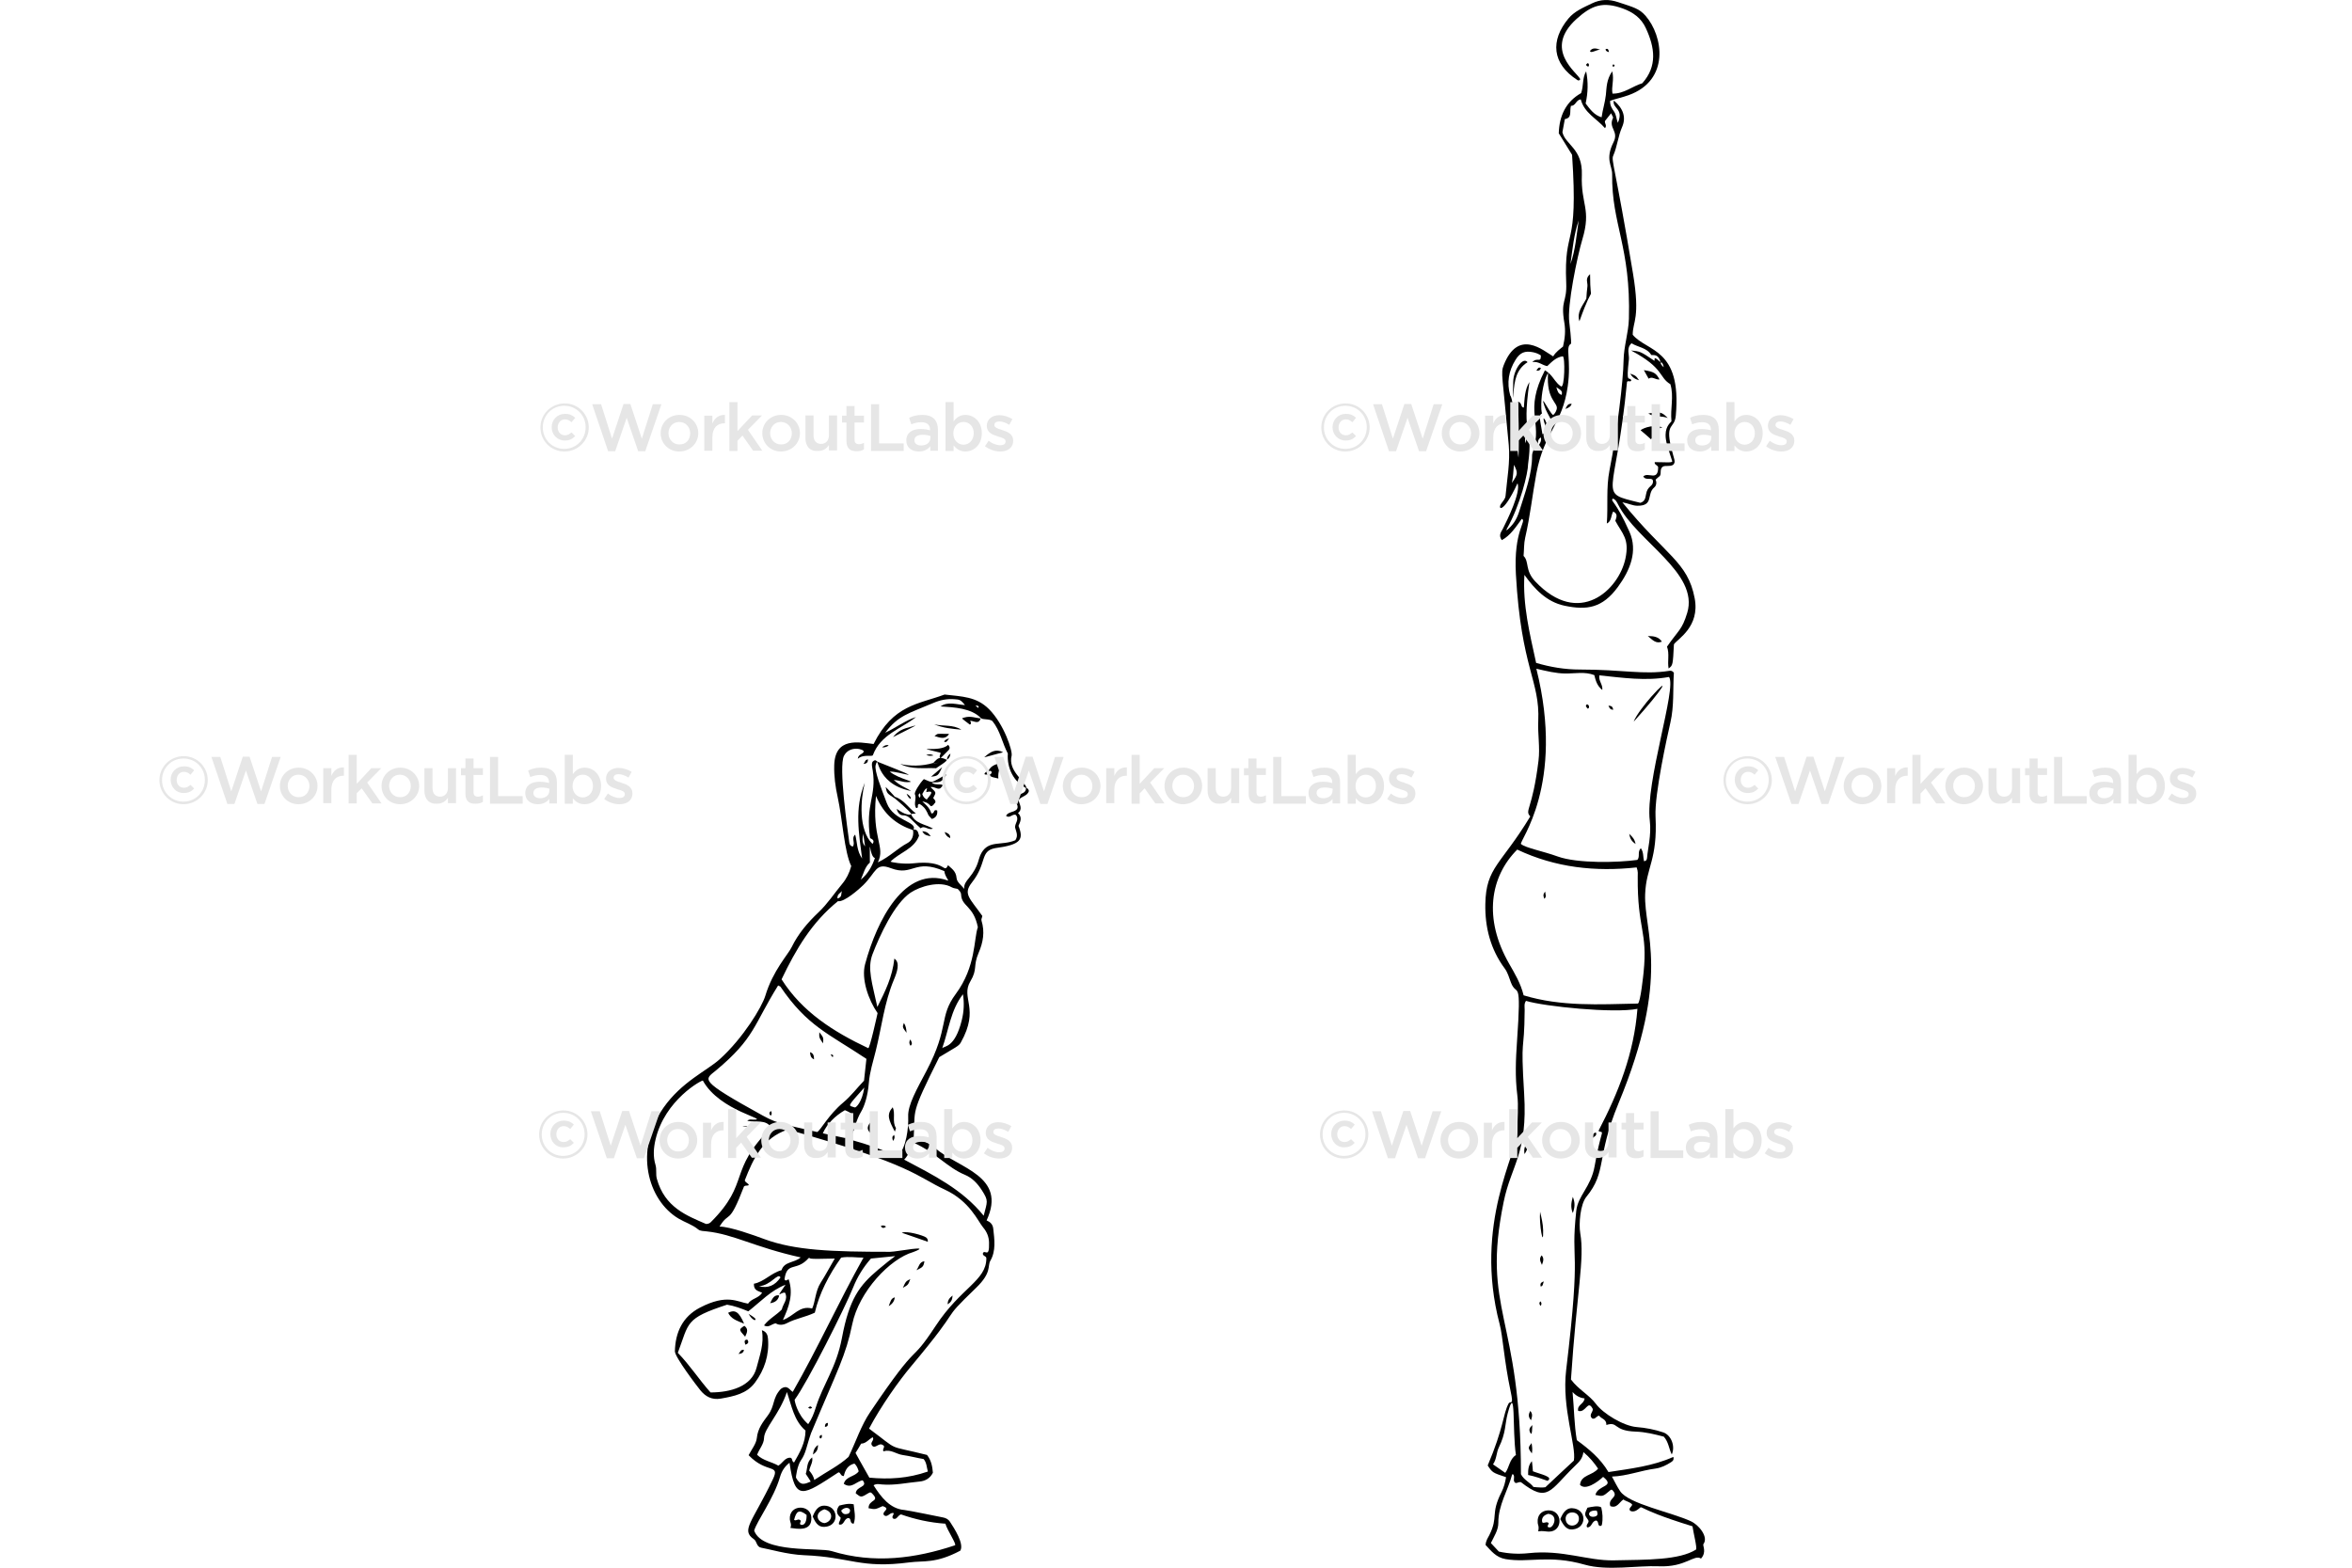 <?xml version="1.0" encoding="utf-8"?>
<!-- Generator: Adobe Illustrator 23.0.1, SVG Export Plug-In . SVG Version: 6.00 Build 0)  -->
<svg version="1.2" baseProfile="tiny" id="Layer_1" xmlns="http://www.w3.org/2000/svg" xmlns:xlink="http://www.w3.org/1999/xlink"
	 x="0px" y="0px" viewBox="0 0 900 600" xml:space="preserve">
<g>
	<path d="M651.81,590.98c2.06-2.72-1.72-7.33-4.78-8.75c-7.56-3.5-23.78-6.61-27.07-11.5c-1.15-1.71-2.04-3.56-3.15-5.6
		c5.8-0.2,10.99-2.32,16.59-3.05c2.24-0.3,4.2-1.29,6-2.44c0.62-0.39,1.22-0.81,0.92-2.04c-7.94,3.56-16.39,4.48-24.83,5.8
		c-3.15-5.29-7.53-8.85-12.11-12.21c-1.02-5.9-1.02-11.91-1.63-18.42c1.42,1.53,2.85,2.24,4.58,2.44c-0.1,2.14-2.95,2.44-2.44,4.78
		c3.04,0.91,3.65-4.6,5.6-0.71c0.1,1.22-1.63,2.24-0.31,3.56c1.22,0.61,1.63-0.92,2.75-1.02c0.71,1.22,2.85,1.22,2.75,3.56
		c4.69-1.47,2.45,2.25,11.19,2.54c3.76,0.13,7.33,1.02,10.79,1.93c1.83,2.04,1.93,4.58,3.05,6.82c1.42-3.15-0.21-7.42-3.26-8.45
		c-3.26-1.1-6.71-1.76-10.18-2.04c-5.03-0.4-12.85-5.17-15.57-8.85c-2.55-3.45-6.72-5.5-9.57-9.36c2.27-34.06,5.28-45.96,3.56-55.97
		c-0.62-3.62,0.01-11.09,2.34-13.94c8.01-9.81,3.56-14.68,12.31-35.82c20.22-48.81,9.66-65.49,10.18-79.99
		c0.38-10.47,4.81-12.99,3.97-29.82c-0.42-8.51,4.55-30.93,5.7-35.93c1.45-6.3,0.92-12.82,1.32-19.03
		c-0.61-0.81-1.22-0.81-1.83-0.71c-9.93,1.56-17.53-0.51-34.19-0.51c-5.7,0-11.19-0.92-16.69-2.54
		c-2.44-11.19-5.19-22.29-4.48-33.69c3.87,5.39,8.45,10.35,15.37,11.81c8.56,1.8,14.45,0.89,20.35-7.12
		c4.78-6.48,7.73-13.84,4.48-21.17c-5.46-12.3-7.3-11.48-6.41-12.72c1.12,0.31,1.63,1.43,2.04,2.24
		c7.16,14.2,31.13,26.17,26.46,41.52c-2,6.56-3.31,6.53-7.73,12.92c1.02,2.75,0.1,5.5,0.61,8.35c1.63-1.22,1.63-1.22,2.04-9.26
		c1.37-2.05,10.01-6.65,7.94-17.61c-2.66-14.07-11.08-16.27-27.68-36.74c2.34,0.41,3.87,1.29,5.7,1.32c6.47,0.1,3.46-4.44,6.51-7.02
		c0.83-0.7,1.02-1.83,0.51-2.95c0.51-0.51,1.12-1.02,1.63-1.42c0.71-1.02-0.2-2.54,1.12-3.56c1.12-0.61,2.65,0.1,3.97-0.71
		c1.2-1.2,0.3-2.07-0.81-6.82c-2.21-9.43,1.37-6.86,1.83-12.01c2.33-25.92-11.01-24.36-16.49-30.94c0-5.21,2.97-6.19,0.1-23.51
		c-6.8-41.01-8.44-43.26-7.53-45.08c1.53-3.56,1.83-7.43,3.36-10.89c1.62-3.67,0.51-7.12-3.15-10.18c-0.74,3.1,3.96,2.98,1.53,8.55
		c-0.61-1.63-0.59-3.07-1.42-4.27c-0.79-1.14-1.63-2.34-1.53-4.17c2.24-0.81,4.69-1.3,7.02-2.14c16.01-5.72,13.27-22.72,6.51-30.43
		c-2.42-2.76-4.61-3.24-10.48-5.19c-3.48-1.16-6.63-1.16-10.08,0.51c-3.28,1.59-6.61,2.96-8.96,5.8c-6.9,8.36-6.33,17.17,3.46,23.51
		c0.31,0.2,0.71,0.31,1.12-0.31c-1.1-2.56-14.39-11.36-1.42-23.1c5.85-5.29,10.1-6.72,17.71-3.97c3.97,1.44,7,3.67,8.75,7.43
		c3.52,7.55,4.48,14.66-1.32,21.17c-3.77,1.12-7.02,4.07-11.4,3.97c-0.51-2.65,0.71-5.19-0.1-8.55c-2.24,3.26-2.14,6.21-2.44,9.06
		c-0.31,2.85-1.22,5.6-1.63,8.55c-2.85-0.81-4.48-3.15-6.11-5.29c0.92-4.17,1.02-8.24,0.2-12.31c-1.53,2.54-0.92,5.5-1.93,8.35
		c-5.8,3.26-8.35,8.65-8.55,15.37c1.63,2.65,3.36,5.39,5.09,8.24c2.52,37.32-3.18,26.86-2.24,49.05c0.32,7.59-2.23,6.31-0.71,15.27
		c0.52,3.05,0.2,6-0.51,9.06c-1.22,1.02-2.75,2.04-3.77,3.77c-3.75-2.2-13.36-10.81-18.93,3.36c-1.21,3.07-0.48,3.71,1.93,30.53
		c0.59,6.52-0.65,13.02-1.22,19.44c-0.11,1.22-0.92,1.93-1.53,2.85c-1.75,2.19,0.37,4.84,6.11-7.63c1.37,3.41-3.94,14.09-5.6,17.4
		c-0.61,1.22-1.83,2.44-0.41,4.38c3.36-1.83,5.39-5.09,7.63-8.14c2.11,0.79-3.2,4.24-2.24,21.27c2.03,36.1,9.26,40.56,8.55,56.08
		c-0.23,5.09,0.72,10.08,0.1,15.16c-2.31,19-5.44,18.91-3.15,21.37c-11.21,18.57-16.93,19.4-17.2,33.48
		c-0.17,8.96,1.97,17.37,7.43,24.73c1.13,1.52,1.65,3.45,2.34,5.29c2.28,6.1,4.13-2.95,2.34,22.8c-0.47,6.72-0.75,13.44,0.1,20.15
		c0.58,4.58,0,9.16,0.1,13.74c0.18,8.2-17,35.62-6.82,74.19c1.22,4.61,1.7,13.97,4.17,25.54c1.31,6.13-0.02,3.36-0.81,4.88
		c-2.1,4.02-1.78,9.1-7.94,23.61c1.83,2.75,1.83,2.75,7.02,4.48c-0.31,1.93-0.8,3.87-1.73,5.7c-4.36,8.58-1.08,9.29-4.68,16.49
		c-0.51,1.02-1.32,2.04-1.42,3.77c2.04,2.14,3.97,4.77,7.63,5.39c8.92,1.53,16.55-1.79,30.33,2.14c8.63,2.46,20.21,0.25,28.29,0.61
		c10.37,0.46,13.53-4.72,16.18-2.95C653.18,594,651.43,591.48,651.81,590.98z M636.64,140.54c-0.17-0.14-0.33-0.28-0.47-0.42
		C634.61,138.61,636.08,137.66,636.64,140.54z M631.87,135.87c1.54,0,2.68,0.01,3.46,2.44c0.31,0.95-1.17-1.23-2.15-1.23
		c0,0.31-0.1,0.61-0.1,1.02c-5.42-3.65-5.38-3.57-8.96-3.97c12.81,6.83,10.51,10.19,15.06,12.92c1.42,4.73-0.09,9.31,0.41,14.16
		c0,0.34-2.23,1.57-2.25,5.22c-0.02,2.47,0.81,4.73,2.53,10.04c0.25,0.77-2.59,0.4-6.69,0.4c-0.2,1.02,1.12,1.12,1.32,1.93
		c0,5.64-3.82,1.68-5.7,3.56c1.12,1.91,3.83-0.16,3.72,2.06c-0.09,1.86-2.14,1.5-2.67,4.83c-0.25,1.59-0.56,2.7-2.17,3.19
		c-17-4.25-9.45-0.77-5.09-46.32c0.51-0.61,1.42,0.31,1.63-0.61c-0.81-1.61-2.04,1.91-0.92-7.93c0.21-1.86-1.06-4.34,1.01-6.2
		C626.78,132.92,630.14,133.02,631.87,135.87z M604.08,84.37c-0.81,5.55-1.22,11.32-3.15,16.69
		C601.74,95.36,602.25,89.76,604.08,84.37z M578.53,184.82c0.51-2.24,0.51-4.48,0.81-6.92
		C580.87,181.05,580.87,181.46,578.53,184.82z M581.48,195.29c-1.18,3.89-2.65,5.71-4.99,7.74c0-0.54,0.1-0.56,0.1-0.62
		c5.17-9.14,8.14-21.45,8.14-24.83c2.11-15.19-2.64-9.3,0.51-31.36c-1.83,2.95-1.83,6.41-2.14,9.77c-1.28,0-0.61-1.95-2.24-2.24
		c0.1,0,0.52,15.57,0.2,21.37c-0.5-1.72-1.64-22.2-3.15-23.71c-1.42-4.89-0.63-9.47,2.04-13.74c1.72-2.75,3.55-3.5,6.72-2.85
		c1.11,0.23,2.04,0.61,2.95,1.22c0,3.11-1.3,0.47-3.26,2.55c2.34-0.41,3.77,1.22,5.7,1.53c1.81-1.71,3.43-3.41,5.92-3.75
		c0.98,0,0.77,12.44-0.66,11.51c-1.9-1.23-2.64-3.07-4.28-4.72c-0.77-0.77-1.89-1.51-1.89-1.4c-8.15,15.82-0.84,19.52-4.48,30.83
		c-0.2,0.51-0.41,1.12-0.41,1.73C586.27,181.65,583.59,188.39,581.48,195.29z M583.72,166.6c0.51,1.12,0.2,2.04,0.1,3.05
		C583.42,168.63,583.62,167.72,583.72,166.6z M590.96,155.35c1.3,4.05,4.17,6.11,1.72,7.68c-1.22-0.71-1.02-2.34-2.04-2.95
		c0,2.7,2.72,4.69-0.41,6.11c-1.08-6.49-1.45-7.2-0.21-7.94c0.12,0-0.3-0.37-0.25-3.47c0.06-4.11,1.07-9.58,2.61-12.1
		c-0.82,10.65,4.06,11.34,3.28,14.02c-0.29,1-0.82,1.72-1.35,2.16C592.78,157.85,589.22,149.93,590.96,155.35z M588.41,170.97
		c0.31-1.53-0.31-2.65,1.22-3.56C589.93,168.85,589.29,169.7,588.41,170.97z M595.53,148.18c1.42,1.02,2.54,1.32,2.04,2.95
		C596.24,150.72,596.04,149.81,595.53,148.18z M583.62,205.77c1.89-8.15,2.75-16.38,4.27-24.53c3.01-16.1,9.91-18.53,12.01-33.38
		c1.44-10.21-1.05-15.03,1.2-16.26c0.38-0.21-0.58-8.05-0.59-8.15c-0.94-6.29,3.07-25.46,4.99-31.85c3.5-11.69-0.62-13.25-0.2-24.63
		c0.37-10.14-6.42-11.61-7.43-16.39c0.37-1.86,0.65-3.4,0.92-4.99c2.92-0.49,1.7-2.85,2.34-5.09c1.83,0.1,1.93-2.34,3.77-2.44
		c1.32,5.19,6.11,7.33,9.26,10.99c0.89-1.11-0.25-1.76,0-2.75c0.61-0.81,1.42-1.83,2.34-2.95c0.31,0.81,0.92,1.53,0.71,1.83
		c-1.87,3.95,2.39,4.91,0.19,9.29c-3.29,6.56-0.45,8.93-0.5,12.28c-0.25,19.12,7.17,27.62,6.41,55.26
		c-0.15,5.39-1.96,10.48-2.04,15.98c-0.11,7.7-2.46,27.25-5.39,42.03c-1.33,6.71-0.51,13.54-1.02,20.35
		c1.87-0.89,1.52-2.98,2.44-4.59c1.93,0.92,1.22,2.24,0.81,3.56c2.73,5.07,5.47,6.87,3.87,14.45c-2.54,11.99-17.76,26.46-34.5,8.75
		c-4.05-4.29-2.23-7.52-4.48-9.77C583.22,210.35,583.1,208.01,583.62,205.77z M587.89,255.94c3.97,0.92,7.43,1.78,10.99,1.83
		c3.77,0.05,7.53-0.81,11.19,0.61c0.51,2.04,1.02,4.07,3.05,5.7c0.28-2.12-1.51-3.46-1.12-5.6c8.96,0.92,17.81,2.24,26.66,0.61
		c3.08,4.11-9.17,40.48-7.36,55.03c0.67,5.43-0.83,11-1.02,13.96c-0.06,0.9-0.24,1.4-1.19,1.54c-0.41-1.63-0.1-3.46-1.22-4.99
		c-1.42,1.42-0.2,3.15-1.32,4.48c-7.31,1.03-22.9,1.44-30.53-1.32c-5.59-2.03-12.17-3.23-14-4.75
		C581.09,322.1,599.04,300.49,587.89,255.94z M577.52,368.92c-10.02-17.43-7.27-33.43,3.05-43.76c14.65,6.92,29.92,8.55,45.7,6.82
		c0.61,1.63,0.41,2.65,0.41,3.56c-0.17,20.23,3.88,20.69,2.24,36.64c-0.01,0.1-1.2,11.89-2.21,11.91
		c-14.75,0.31-29.36,1.21-43.69-3.15C581.89,376.35,579.67,372.67,577.52,368.92z M575.38,460c2.89-14.12,9.24-18.42,7.84-41.42
		c-1.43-23.48,0.05-14.01,0.2-32.06c0.01-1.12-0.31-2.34,0.51-3.46c6.94,2.14,33.63,4.86,42.64,3.05
		c-1.32,17-7.23,31.96-14.86,46.61c0,0.36,0.41,0.33,0.79,0.44c1.25,0.35,0.02-0.08-2.32,13.2c-1.39,7.9-6.41,11.25-7.02,17.1
		c-2.29,21.72,2.13,10.92-3.87,60.96c-1.74,14.52,3.98,28.97,2.95,34.6c-3.36,3.15-6.92,6.41-10.89,10.18
		c-1.02,0.2-2.75,0.1-4.58-0.1c-1.26-1.76-3.56-2.54-4.78-4.88C581.99,503.13,566.78,502.01,575.38,460z M575.99,563.71
		c-1.63-1.12-3.05-2.14-4.68-3.26c1.42-2.04,1.24-4.47,2.24-6.51c2.73-5.55,2.29-8.85,3.34-12.84c3.27-12.42,1.72,6.11,3.18,15.77
		c0,0.01,0,0.01,0,0.02C577.56,558.5,577.56,561.62,575.99,563.71z M648.96,593.08c-6.42,4.04-18.66,3.86-31.45,4.11
		c-10.06,0.2-19.57-4.16-32.57-2.75c-3.87,0.42-7.73,0.2-11.4-0.61c-1.02-1.12-2.04-2.14-3.05-3.26c1.22-2.54,2.87-4.99,2.85-7.73
		c-0.05-6.81,3.65-12.3,5.28-18.5c0-0.04,0.27-0.12,0.32-0.12c0.92,0.92-0.09,2.13,0.61,3.05c0.62,0.81,1.32-0.2,2.44,0
		c10.44,8.12,11,3.11,20.68-6.23c1.85-1.78,2.82-2.79,3.24-5.27c2.44,2.04,4.07,4.07,5.6,6.31c-2.1,2.69-6.53,2.3-6.92,6.21
		c2.04,2.27,6.62-0.95,8.85-3.05c4.92,3.93-2.08,3-2.95,6.92c2.85,0.61,2.85,0.61,5.5-1.63c0.2-0.2,0.41-0.51,0.92-0.31
		c2.94,2.94-1.84,3.02-0.71,6.21c2.53,1.01,3.46-1.54,4.99-2.54c1.12,0.81,2.54,0.92,3.36,1.93c-0.07,0.66-0.8,1.02-0.97,1.61
		c-0.3,1.1,1.46,1.33,2.56,0.67c4.05-2.4-3.52-1.64,21.5,6.06C647.93,586.42,649.55,592.7,648.96,593.08z"/>
	<path d="M392.86,301.63c-1.05-3.14-7.16-6.64-5.76-12.4c0.44-1.82-2.92-12.08-8.65-17.81c-4.87-4.87-10.38-4.82-17-5.6
		c-10.06,3.74-19.65,3.89-27.17,18.93c-5.75-0.68-14.75-2.7-15.06,8.14c-0.12,4.17,0.45,8.23,1.32,12.21
		c1.85,8.45,2.54,21.06,5.19,26.36c-0.71,2.65-1.84,4.88-3.46,6.82c-2.97,3.55-5.6,7.62-9.06,10.89c-4.08,3.86-7.8,8.21-10.28,13.33
		c-1.38,2.85-7.16,8.92-10.08,18.62c-1.27,4.24-8.48,16.2-17.5,24.32c-4.79,4.31-14.54,8.6-21.47,18.52
		c-11.35,16.24-6.05,35.43,5.8,42.44c2.43,1.44,5.31,2.32,7.53,4.17c0.72,0.6,2.04,0.59,3.15,0.71c10.54,1.12,18.14,6,36.03,9.97
		c-2.44,2.14-6.31,1.53-7.33,4.88c-4.07,1.12-6.72,4.48-10.58,5.19c-0.1,2.75,1.83,2.75,3.15,3.46c-1.32,2.14-4.07,2.14-5.39,4.17
		c-4.09-0.68-8.07-3.87-18.42,1.53c-6.62,3.45-9.41,9.46-9.57,16.69c-0.05,2.19,8.55,13.48,9.77,14.96
		c1.83,2.24,4.28,3.79,7.84,3.15c4.99-0.89,9.86-1.84,13.03-6.11c3.65-4.9,5.5-10.58,4.99-16.79c-0.1-1.22-0.41-2.65-2.34-3.26
		c0.92,5.19-0.84,9.66-2.04,14.35c-1.85,7.24-10.07,9.46-17.61,9.46c-4.38-4.89-7.94-10.48-12.52-15.16
		c4.38-11.6,2.65-13.13,18.83-18.42c2.75,0.41,5.39,1.42,8.14,2.54c4.68-3.66,8.65-8.04,14.25-10.18c-4.21,6.09-1.83,2.69-0.2,3.05
		c1.32,2.54-0.81,4.27-1.22,6.41c-2.04,2.14-4.89,3.56-6.82,6.11c1.83,1.02,2.75-0.51,4.48-0.81c1.22,0.81,2.85,0.71,4.38-0.1
		c3.26-1.73,6.92-2.24,10.58-3.97c1.73-7.43,5.39-14.45,10.08-21.07c2.85-0.51,5.8,0,8.55,0c-9.46,16.89-17.4,34.5-27.07,51.39
		c-1.22-0.71-2.04-2.95-4.58-1.12c-3.36,3.66-2.07,6.25-4.99,10.18c-1.87,2.51-3.81,4.98-4.17,8.55c-0.23,2.24-1.93,4.27-3.15,6.62
		c7,7.26,12.19,3.12,9.26,9.26c-7.92,16.6-12.33,19.39-7.23,22.9c1.21,0.83,0.92,2.93,2.85,3.26c2.85,0.48,9.99,2.6,16.28,2.85
		c18.07,0.73,21.47,5.24,40.4,2.75c5.44-0.72,9.95,0.55,19.44-4.48c1.56-2.6-2.32-8.57-3.97-11.09c-0.6-0.92-1.53-1.42-2.65-1.63
		c-0.09-0.01-13.46-2.75-14.76-2.85c-5.45-0.41-8.96-4.91-11.81-9.46c1.12-0.71,2.24-0.39,3.26-0.31c4.88,0.4,9.57-0.68,14.35-1.12
		c2.04-0.19,3.97-1.12,5.09-3.36c-0.2-2.24-0.51-4.58-2.24-6.82c-16.23-4.06-9.93-1-22.19-10.08c4.65-8.78,11.49-18.36,15.98-23.71
		c21.54-25.71,9.9-15.6,25.04-30.23c6.03-5.83,4.23-8.27,5.39-10.28c2.21-3.83,1.58-8.15,1.12-12.31c-0.18-1.63-1.12-2.54-2.54-3.15
		c7.88-17.07-10.61-19.84-19.54-27.58c-2.35-2.03-5.39-3.05-8.35-4.38c0.73-10.89-1.62-7.76,9.77-30.53
		c6.12-3.74,7.43-4.15,8.24-5.6c7.41-13.16-0.18-16.98,3.66-23.41c2.84-4.74,0.95-5.79,3.15-10.89c1.75-4.06,2.43-8.07,1.12-12.31
		c-0.19-0.61,0.2-1.12,0.31-1.83c-4.88-6.91-7.47-8.38-3.97-12.82c5.86-7.43,2.94-12,8.85-13.13c9.97-1.33,11.01-3.27,8.96-8.55
		c0.61-1.42,1.63-3.15-0.2-4.89c1.93-1.53,0.61-3.26,0.2-4.88c1.02-1.63,3.46-1.53,3.97-3.56
		C393.63,302.24,393.37,301.81,392.86,301.63z M290.42,492.27c4.58-0.25,7.23-5.37,8.24-3.36
		C296.53,492.06,293.78,493.18,290.42,492.27z M374.45,270.64c-0.06,0.48-0.08,0.3-1.19-0.54
		C373.97,270.01,374.53,270.08,374.45,270.64z M322.17,341.03c-0.41,0.89,0.2,2.44-1.73,2.84
		C320.34,342.15,321.56,341.85,322.17,341.03z M320.65,344.9c2.32,0.5,8.13-4.62,9.67-6.14c5.08-5.02,4.64-8.75,10.58-6.48
		c8.52,3.25,8.95-3.85,20.46,1.12c0.17,2.03,1.98,3.83,1.33,3.6c-16.52-5.83-27.12,15.2-31.66,32.02
		c-1.51,5.59,1.22,13.6,4.78,18.73c-0.02,0.1-3.05,13.97-3.61,13.4c-13.31-6.3-25.2-13.83-33.13-26.33
		C304.61,363.23,310.61,353.04,320.65,344.9z M332.86,330.14c0-12.33-0.35-2.3,1.93-1.73c-1.12,3.26-2.75,6.11-5.39,8.24
		C330.42,334.42,330.93,331.77,332.86,330.14z M330.31,319.05c0.2,1.53,0.41,2.95,0.71,4.88
		C329.6,322.21,330.11,320.68,330.31,319.05z M335.2,304.61c2.94,7.09,7.8,10.96,14.17,13.1c0.34,1.95-0.32,4-2.06,4.92
		c-3.86,2.03-6.82,5.28-11.4,7.42C338.94,323.98,333.55,320.92,335.2,304.61z M274.04,409.63c14.81-12.38,14.2-17.17,23.71-32.46
		c0.51,0.3,0.79,0.3,0.92,0.51c10.21,15.02,18.34,17.9,32.87,27.58c-0.31,2.85-0.61,5.6-0.92,8.35c-2.65,2.75-4.99,5.89-7.94,8.35
		c-5.63,4.69-8.57,10.48-9.97,11.3c-11.55-2.77-14.44-2.77-20.86-6.31C266.86,413.16,269.58,413.35,274.04,409.63z M330.72,416.24
		c-0.85,5.76-3.28,7.79-3.63,7.61C324.54,422.97,323.85,423.98,330.72,416.24z M326.24,426.93c-1.12,2.65-1.22,5.7-2.75,8.65
		c-9.62-1.99-8.67-1.82-8.6-1.92c1.54-3.42,4.57-6.54,8.4-8.76C323.39,424.94,326.24,426.01,326.24,426.93z M270.17,468.45
		c-7.41-3.21-15.8-6.35-18.83-17.3c-0.48-1.74,0.01-3.57-0.51-5.29c-0.99-3.27-0.73-6.52,0-9.67c3.54-15.3,17.89-22.97,18.13-22.61
		c6.46,11.79,25.87,14.94,19.35,14.94c-0.84,0-1.57-0.28-2.36,0.45c3.36,0.71,7.02-0.71,9.16,2.54c-16.8,16.8-7.84,20.97-23.1,36.23
		C271.58,468.16,271,468.45,270.17,468.45z M314.03,490.94c-2.05,3.17-2.08,7.52-3.26,9.87c-4.89-1.32-7.12,3.05-11.19,4.38
		c2.34-5.09,4.07-9.87,2.24-15.47c-0.31-0.31-1.12,1.02-1.63-0.1c0.95-7.01,4.55-2.76,9.26-8.14c1.6,0-2.4,0.57,9.97,0.2
		C317.49,484.94,315.91,488.02,314.03,490.94z M304.08,535.7c4.85-6.47,19.39-35.45,22.37-42.93c1.62-4.07,3.87-7.73,6.82-11.09
		c2.68-0.3,5.46-0.55,8.99-0.9c0.79-0.08,0.21-0.29-6.24,5.17c-7.14,6.04-11.03,11.09-13.84,26.05c-2.17,11.57-7.22,17.7-9.97,26.56
		c-0.7,2.24-1.53,4.48-2.95,6.51C304.86,541.28,303.97,535.7,304.08,535.7z M289.71,556.79c0.81-2.24,2.6-4.07,2.65-6.41
		c0.08-3.73,5.93-9.14,8.75-17.61c1.82,5.3,2.71,10.97,7.12,14.75c0,4.68-2.24,8.45-4.38,12.21c-1.02-0.41-0.41-1.53-1.42-1.83
		c-2.04-0.1-2.95,2.04-4.58,3.05C295.2,559.43,291.95,559.03,289.71,556.79z M332.35,577.24c2.54,0.51,2.54,0.51,5.39-0.81
		c3.46,1.15-0.52,1.92,0.51,3.46c1.42,1.12,2.14-1.12,3.66-0.81c0.31,0.62-1.01,1.44-0.1,2.15c1.42,0.51,1.53-1.12,2.95-1.63
		c5.19,1.83,10.89,3.15,17,3.56c0.69,2.52,4.5,8.07,3.64,8.28c-15.03,5-30.93,7.19-47.2,2.2c-4.71-1.44-26.43,1.01-29.62-7.84
		c1.09-3.71,7.51-12.31,9.87-20.46c0.73-2.53,1.94-4.16,3.66-5.5c2.14,15,5.03,12.61,18.73,3.67c0.91,0,0.67,1.42,2.04,1.42
		c0.57-2.46,1.61-4.2,4.07-4.78c0.92,0.81,1.32,1.93,1.63,2.95c-1.42,2.13-4.88,1.84-5.71,4.78c2.95,2.14,4.89-1.02,7.23-1.32
		c2.2,2.76-2.5,2.15-2.65,4.99c2.04,1.63,2.04,1.63,4.88-0.1c0.41-0.2,0.61-0.41,1.12-0.1
		C337.21,574.93,332.35,573.63,332.35,577.24z M333.98,550.07c0.68,1.19-1.06,1.94-0.39,3.02c1.13,1.82,2.68-1.11,4.15-0.06
		c1.42,0.53-0.46,1.8,0.41,2.44c2.65-0.92,4.79,1.08,7.33,1.42c2.65,0.36,5.39,1.12,7.94,1.53c1.18,1.36,1.14,3.04,1.63,4.78
		c-7.63,2.65-14.86,3.05-22.39,2.34c-2.95-5.1-5.12-9.2-5.29-9.46c0.81-1.22,1.42-2.34,2.14-3.56
		C331.43,552.51,332.45,550.78,333.98,550.07z M378.46,475.56c0.18,6.34-1.63,2.45-2.35,4.08c-0.23,1.1,1.32,1.02,1.32,1.93
		c0,8.64-9.74,11.18-19.44,25.95c-10.54,16.04-5.18,3.55-25.04,32.97c-3.49,5.17-5.39,11.19-8.24,17.1
		c-3.66,3.36-8.45,5.7-13.13,8.85c-0.19-1.59-1.83-3.56-1.93-3.56c0.3-1.8,1.54-3.25,1.12-5.09c-2.24,1.83-1.73,4.27-2.44,6.31
		c0.06,0.06,1.98,2.97,1.88,2.97c-2.42,0.99-3.86,1.7-5.63-1.51c-0.1-0.1,0.47-4.63,1.91-6.66c1.93-2.72,2.1-5.36,3.86-10.38
		c10.33-24.66,13.27-29.56,15.77-41.73c2.56-12.45,14.42-25.04,23.31-27.58c7.97-3-6.21-0.1-8.85-0.1
		c-22.27,0-36.37-0.52-48.14-4.88c-3.71-1.38-13.11-4.78-17.1-4.78c3.86-6.35,3.41,0.12,9.36-15.37c0.68-0.58,1.55-0.05,1.83-0.61
		c-0.18-0.52-1.53-1.05-1.53-1.73c3.26-8.35,6.92-16.28,16.49-19.44c48.15,13.59,49.34,18.06,60.04,23
		c9.56,4.41,12.68,12.11,14.65,14.45C377.74,471.59,378.41,473.51,378.46,475.56z M369.19,449.62c2.86,1.19,4.86,3.33,6.54,5.95
		c2.66,4.14,2.05,4.23,0.68,9.72c-8.24-10.18-19.34-15.57-30.43-21.47c1.83-1.83,2.5-4.4,3.56-6.51
		C358.09,441.13,362.44,446.81,369.19,449.62z M367.99,390.62c-2.62,10.39-6.53,9.64-7.45,10.56c2.54-7.12,3.2-14.51,7.94-20.66
		C368.99,383.82,368.89,387.06,367.99,390.62z M374.18,354.87c-1.59,4.38-0.66,15.05-8.45,25.54c-6.59,8.89-2.33,12.55-11.19,29.41
		c-3.68,7-7.21,13.05-7.02,17.5c0.19,4.31-0.7,12.02-4.04,15.34c-0.51,0.51-3.27-2.43-18.04-6.48c1.42-3.77,2.14-7.53,4.17-10.89
		c1.04-1.72,2.46-5.67,2.85-10.79c0.32-4.17,1.63-8.24,2.65-12.31c2.25-9.05,3.26-18.42,6.92-27.17c1.19-2.84,2.55-6.58,0.2-8.14
		c-0.76,7.07-3.51,12.51-6.51,18.52c-1.96-9.08-3.96-14.75-1.83-20.25c2.72-7.04,8.31-19.33,14.57-23.52
		c3.55-2.37,11.07-4.7,15.75-2.03c0.71,0.41,1.53,0.41,2.24,0.61c0.71,0.71,1.32,1.32,1.32,2.24
		C368.01,347.04,372.52,346.56,374.18,354.87z M391.07,303.68c-4.39,1.84-4.75,1.96-4.99,2.04c3.31,0.9,3.88,3.29,2.87,4.18
		c-1.22,1.07-3.19,0.8-3.99,2.32c1.42,1.22,2.44-0.92,3.77-0.31c1.42,1.73-0.41,3.15-0.31,4.78c0.48,1.82,1.27,3.13,0.1,4.89
		c-5.29,2.23-10.06-0.15-12.96,4.85c-1.48,2.56-0.75,4.69-4.85,9.7c-0.99,1.21-1.94,2.36-1.73,4.07c-1.12-1.42-2.83-2.55-2.95-4.17
		c-0.21-2.75-2.09-3.72-3.26-4.89c-1.78,3.55-0.6-2.19-13.43-0.71c-3.64,0.42-8.8-0.46-8.54-0.71c3.64-3.61,8.96-4.72,10.88-9.87
		c-0.39-1.08-0.34-2.5-2.13-2.35c1.54-3.07-7.59-3.26-10.19-10.07c-2.28-5.97-4.87-12.62-4.28-14.61c1.43-4.92-0.92,6.99,13.54,9.92
		c-1.39-1.04-4.28-1.94-6.62-4.27c2.48,0.31,3.61,0.91,5.08,0.89c4.45-0.06-2.83-0.97-6.62-4.03c2.88-0.42,17.08,4.81-4.64-3.78
		c-0.55-0.28-0.72-1.06-1.84-0.11c-0.7,0.7-0.11,2.86-0.02,3.47c1.49,9.9-2.88,12.79-1.02,25.85c1.14,0.51,1.77,1.1,0.92,2.24
		c-5.46-5.46-4.57-16.91-2.95-23.41c-4.06,9.98-2.19,19.6-1.02,29c-2.14-3.15-1.83-6.21-2.65-9.16c-1.64,1.39,0.19,3.16-0.93,4.58
		c-0.81-0.2-1.22-0.71-1.32-1.53c-0.61-4.62-4.2-29.05-2.03-33.22c2.18-4.19,7.91-2.49,7.53-1.55c-0.4,1.01-2.08,0.93-2.25,2.7
		c2.17-1.93,5.55-0.63,5.78-1.42c2.97-7.92,10.7-9.98,16.51-14.55c-3.92,1.17-8,4.26-11.81,6c4.99-6.66,9.04-7.4,18.42-11.4
		c2.64-1.13,5.29-1.66,8.14-1.42c1.79,0.15,2.28,0.07,3.97,2.24c-3.16-0.19-6.48-1.51-9.36,0.51c5.27,0.33,11.76,0.64,15.44,4.44
		c0.74,0.76,3.22,0.18,4.42,1.16c3.05,3.77,3.77,8.45,5.9,12.42c-0.4,5.68,2.32,10.85,6.92,13.17
		C392.65,302.66,392.07,303.26,391.07,303.68z"/>
	<path d="M298.05,495.42c0,0.07-0.01,0.12-0.01,0.17C298.21,495.34,298.19,495.42,298.05,495.42z"/>
	<path d="M375.58,275.06c-0.01-0.01-0.03-0.03-0.07-0.07C375.51,274.99,375.55,275.03,375.58,275.06z"/>
	<path d="M375.58,275.06C375.6,275.09,375.6,275.08,375.58,275.06L375.58,275.06z"/>
	<path d="M298.04,495.59c-0.03,0.04-0.06,0.09-0.09,0.13C297.95,495.81,298.01,495.81,298.04,495.59z"/>
	<path d="M278.62,502.44c1.12,2.34,3.36,3.05,6.11,4.17C282.79,502.04,281.26,501.12,278.62,502.44z"/>
	<path d="M635.93,245.57c-1.22-1.83-3.05-2.14-5.39-2.14C632.37,244.96,633.69,246.49,635.93,245.57z"/>
	<path d="M284.82,507.43c-2.14,1.42-2.14,1.42,0.31,4.17C286.04,509.77,286.35,508.55,284.82,507.43z"/>
	<path d="M294.69,498.78c2.14-0.31,3.05-1.32,3.46-2.85c-0.1-0.1-0.2-0.1-0.31-0.2C296.02,495.73,295.51,497.15,294.69,498.78z"/>
	<path d="M612.32,19.03c-1.42-0.51-2.85-0.92-3.87,0.41C608.45,20.72,611.05,18.94,612.32,19.03z"/>
	<path d="M288.79,505.29c0.71-0.41,0.31-0.81-2.34-2.44C287.27,504.27,287.88,504.88,288.79,505.29z"/>
	<path d="M282.58,518.22c1.63-0.2,1.83-0.71,2.14-1.53C283.4,516.39,283.4,517.3,282.58,518.22z"/>
	<path d="M285.94,512.72c-1.58,0-0.84,1.44-0.71,1.93C286.35,514.25,286.66,513.64,285.94,512.72z"/>
	<path d="M617.82,24.93c0-0.1-0.31-0.2-0.51-0.31C616.45,25.49,617.82,25.97,617.82,24.93z"/>
	<path d="M607.64,24.12c-0.92,0.51-0.92,0.92,0.1,1.42C608.15,25.04,608.15,24.63,607.64,24.12z"/>
	<path d="M615.68,19.95c-0.2-1.02-0.41-1.53-1.32-1.12C614.46,19.54,614.87,19.74,615.68,19.95z"/>
	<path d="M584.74,564.52c2.65,0.51,5.09,1.42,7.43,2.24c2.49-1.56-2.72-2.51-5.6-3.66c-0.01-0.1-0.3-3.77-0.41-3.87
		C584.74,560.96,584.74,562.59,584.74,564.52z"/>
	<path d="M590.49,470.85c-0.06-2.56-0.64-4.79-1.17-7.08C588.87,468.44,590.65,478.29,590.49,470.85z"/>
	<path d="M585.05,436.6c-1.83,1.83-1.93,3.36-1.73,5.09C584.44,440.36,584.64,438.84,585.05,436.6z"/>
	<path d="M586.06,552.31c-1.42,1.83-1.42,1.83,0.1,3.97C586.46,554.93,586.29,553.77,586.06,552.31z"/>
	<path d="M590.03,484.12c0.61-1.63,0.81-2.54-0.1-3.66C588.91,481.68,589.32,482.6,590.03,484.12z"/>
	<path d="M585.86,543.56c0.41-1.42,0.71-2.44-0.31-3.56C584.84,541.32,584.74,542.34,585.86,543.56z"/>
	<path d="M601.84,458.07c-0.61,2.24-0.92,3.97,0,6.21C602.65,462.04,602.76,460.31,601.84,458.07z"/>
	<path d="M585.39,548.01c1.03,2.45,0.84-1.96,0.98-2.61C585.22,546.47,585.05,547.19,585.39,548.01z"/>
	<path d="M589.52,492.37c0.92-0.1,0.81-0.81,1.22-1.93C589.25,490.93,589.43,491.58,589.52,492.37z"/>
	<path d="M609.38,435.49c-0.1,0-0.97,0.63-1.2,0.85c-0.24,0.36-0.43,0.73,0.09,1.58C609.14,437.5,609.38,436.17,609.38,435.49z"/>
	<path d="M589.41,498.07c-0.61,0.71-0.31,1.22,0.1,1.73C589.94,499.28,590.02,498.61,589.41,498.07z"/>
	<path d="M610.69,433.44c-1.46,0.21-0.91,1.51-1.22,2.14C609.96,434.91,611.2,434.71,610.69,433.44z"/>
	<path d="M604.42,122.83c6.06-17.06,4.03-4.26,4.03-17.9c-2.04,1.73-0.82,3.26-1.02,4.68c-0.21,1.53-0.31,3.15-0.41,4.68
		c-1.42,2.75-3.77,5.19-2.65,8.65C604.39,122.9,604.41,122.86,604.42,122.83z"/>
	<path d="M601.43,154.59c-1.22-0.2-1.73,0.41-2.44,1.93C600.41,156.01,601.03,155.61,601.43,154.59z"/>
	<path d="M631.86,266.66c-1.8,2.02-5.91,7.11-6.72,9.55C637.03,263.04,639.35,258.27,631.86,266.66z"/>
	<path d="M625.86,323.02c-0.38-1.9-1.24-2.77-2.44-3.87C623.72,320.58,624.03,321.8,625.86,323.02z"/>
	<path d="M617.31,271.63c-0.2-0.92-0.41-1.53-1.83-1.53C615.88,271.02,616.19,271.63,617.31,271.63z"/>
	<path d="M607.23,269.59c-0.81,0.61-0.1,1.12,0.31,1.63C608.37,271.11,608.14,269.59,607.23,269.59z"/>
	<path d="M591.26,341.24c-1.02,1.22-0.61,1.93-0.31,2.75C591.87,343.17,591.36,342.45,591.26,341.24z"/>
	<path d="M592.37,578.06c-2.54,0.1-4.17,1.93-3.97,4.48c0,1.27,0.65,1.35,0.2,3.56c1.73-0.31,2.95,0.1,4.07,0.1
		C598.26,586.2,598.06,577.83,592.37,578.06z M592.95,584.6c-1.7-0.1,0.13-1.45-0.48-1.75c-0.84-0.84-2.42,0.93-2.42-0.87
		c0-1.41,0.96-2.14,2.32-2.6C596.52,579.77,594.49,584.7,592.95,584.6z"/>
	<path d="M607.44,577.04c-0.54,1.17-0.84,1.83-0.87,2.39c-0.05,1.24,1.38,2.12,1.3,2.88c-0.08,0.79-1.13,1.39-0.54,2.26
		c1.83,0.1,1.63-2.24,3.36-2.65c1.32,0.31,0.41,2.04,1.73,2.14c0.25-0.25,0.4,0.02,0.55-0.51c0.46-2.27,0.25-4.54-0.24-6.62
		C611.57,576.11,608.91,576.75,607.44,577.04z M610.39,580.4c-2.86,0.82-3.56-2.59,0.61-2.24
		C611.4,579.24,611.55,580.07,610.39,580.4z"/>
	<path d="M602.55,577.35c-2.95-0.64-4.36,1.29-5.5,4.07c1.49,2.9,2.73,4.55,5.7,3.77C607.05,584.04,606.93,578.3,602.55,577.35z
		 M599.09,581.42c-0.23-3.43,5.31-3.44,5.09,0C603.98,584.57,599.32,584.85,599.09,581.42z"/>
	<path d="M636.14,163.56c-4.41-1.47-8.48,0.98-8.34,1.13c1.31,1.1,2.64,2.22,3.96,3.44C633.39,166.67,633.52,163.97,636.14,163.56z"
		/>
	<path d="M635.02,145.22l-0.01-0.02c-1.31-2.42-2.14-2.93-5.98-3.54c0.6,1.13,1.21,2.15,1.82,3.27
		C632.26,143.9,633.39,145.4,635.02,145.22z"/>
	<path d="M630.74,158.25c2.36,1.57,4.83,0.73,7.43,1.73C635.83,157.64,635.32,157.54,630.74,158.25z"/>
	<path d="M627.18,145.53c-1.22-1.73-1.22-1.73-3.36-2.54C624.64,144.51,625.76,145.13,627.18,145.53z"/>
	<path d="M579.04,146.04c-0.08,4.25-0.32,8.6,0.08,4.4c0.44-4.52,0.9-8.94,5.41-11.83C582.66,136.33,579.12,141.78,579.04,146.04z"
		/>
	<path d="M589.63,140.85c-0.9-0.51-1.23,0.22-1.73,1.02C588.81,141.95,589.32,141.8,589.63,140.85z"/>
	<path d="M354.31,473.57c-1.02-0.74-7.41-2.62-9.24-1.76c3.46,1.22,6.62,2.24,9.97,3.46C355.09,474.57,354.91,473.95,354.31,473.57z
		"/>
	<path d="M345.48,492.88c2.06-1.13,2.06-1.18,2.85-3.36C346.65,490.41,346.6,490.4,345.48,492.88z"/>
	<path d="M350.67,486.16c2.33-1.14,2.73-1.28,3.06-3.46C351.69,483,351.69,484.84,350.67,486.16z"/>
	<path d="M340.08,499.9c1.53-0.92,2.14-2.04,2.34-3.36C340.9,496.85,340.7,498.27,340.08,499.9z"/>
	<path d="M311.08,556.69c1.49-1.04,1.93-1.93,1.93-3.66C311.79,553.94,311.28,554.96,311.08,556.69z"/>
	<path d="M362.58,499.19c1.42-0.81,1.83-1.73,1.93-3.36C363.19,496.85,362.68,497.66,362.58,499.19z"/>
	<path d="M315.66,546.1c1.29-0.11,1.12-0.75,1.12-1.53C315.86,544.68,315.66,545.19,315.66,546.1z"/>
	<path d="M313.6,550.04c0.13,0.98,1.22,0.43,0.83-0.89C313.9,549.31,313.54,549.57,313.6,550.04z"/>
	<path d="M337.03,469.27c0.51,0.81,1.12,0.92,2.04,0.2C338.35,468.96,337.74,468.86,337.03,469.27z"/>
	<path d="M358.2,294.02c0.52-0.44,4.71-2.88,3.99-3.25c-0.96-0.48-1.66-0.68-2.23-0.68c0.23-0.16,0.86-0.83,3.02-2.99
		c0.51-0.51,0.61-1.22-0.2-2.04c-2.97,3.24-15,0.02-2.85,3.05c0.08,0.65-0.71,1.23-0.2,1.93c0.03,0.02,0.05,0.04,0.07,0.05
		c-1.13,0.07-1.68,0.96-2.61,1.78c1.81,0.96,2.02-0.68,2.63-1.57c-0.6,0.88-0.8,2.52-2.63,1.67c-4.3,1.36-9.21,1.28-12.72,0.41
		C348.84,294.63,353.52,293.81,358.2,294.02z"/>
	<path d="M362.37,290.86l-0.1-0.1C362.22,290.81,362.24,290.81,362.37,290.86z"/>
	<path d="M378.29,295.04c0,0.21,1.07-0.39,1.18,0.59c-0.07,0.61-0.55,0.73-1.15,0.86c0.01-0.03,0-0.06-0.07-0.06
		c0,0.08-0.23,0.17,0,0.09c0,0.03,0.04,0.01,0.07-0.02c1.11,1.1,1.96,1,3.7,1.46c-0.2-2.44,0.51-4.58,1.83-6.62
		C381.9,292.54,379.24,292.59,378.29,295.04z"/>
	<path d="M348.63,311.62c0,0.22-1.67,0.51-4.21-1.19c-0.62-0.41-1.17-0.77-1.27-0.84c0.2,1.32,1.22,2.44,2.24,2.44
		c2.54,0,2.95,1.51,6.92,4.99c1.43-1.32,2.85,0.92,4.68,0.1C354.03,315.39,350.16,315.29,348.63,311.62z"/>
	<path d="M369.17,274.58c-1.56,0.44-1.46,0.09,1.95,2.75c0.7-0.39,0.41-0.8,0.1-1.42c1.23-0.21,3.26,1.63,4.02-0.94
		C373.28,274.76,371.37,273.96,369.17,274.58z"/>
	<path d="M375.25,274.96c0.18,0.04,0.2,0.06,0.05-0.18C375.3,274.82,375.25,274.94,375.25,274.96z"/>
	<path d="M367.87,279.26c-3.26-2.04-6.92-1.22-10.38-2.04C360.85,278.65,364.41,278.95,367.87,279.26z"/>
	<path d="M376.62,289.84c2.44-0.61,4.89-1.32,7.23-1.93C381.02,286.45,378.96,287.73,376.62,289.84z"/>
	<path d="M348.62,311.52c0.27-0.01,1.81-0.19,1.84-0.19c-2.93-2.22-4.66-5.34-8.07-6.38c0.06-0.06-3.52-3.85-3.5-3.76
		c0.48,2.4,0.53,2.44,3.12,4.13C342.12,305.22,348.56,310.73,348.62,311.52z"/>
	<path d="M348.62,311.52c-0.03,0-0.06,0-0.09,0C348.69,311.68,348.62,311.63,348.62,311.52z"/>
	<path d="M348.57,278.14c-3.25,0.84-4.88,1.59-6.87,3.97C352.89,276.51,350.61,277.61,348.57,278.14z"/>
	<path d="M357.59,281.7c2.36,0.75,4.19,1.39,5.6-0.81C358.07,280.89,359.2,280.55,357.59,281.7z"/>
	<path d="M356.53,299.4c3.51,0.15,3.96-0.18,5.64-3.04c-6.48,3.57-4.96,3.31-8.65,1.83c-1.73,1.73-3.67,5.06-3.46,5.7
		c0.81,1.73-0.61,3.66,0.51,5.38c1.3,0,0.05-1.25,1.16-1.6c0.14-0.07,1.81,0.97,2.61,2.42c1.15,1.82,0.22,1.34,2.24,3.36
		c1.63-0.51,2.24-1.63,2.04-3.26c-1.7-0.61-0.81,1.3-2.24,1.12c-0.63-2.32-2.74-3.85-3.46-4.58c2.19,0.37,2.63,1.2,3.26,1.83
		c1.02-0.1,1.22-1.02,1.73-1.42c0.2-0.92-0.51-1.12-0.81-1.73c1.15-2.29,1.3-1.86-1.02-4.17c1.64-0.33,2.94,1.41,4.02,0.18
		C362.24,299.26,357.55,301.05,356.53,299.4z M351.89,305.31c-0.54-0.65-0.58-1.26,0.1-1.73C352.2,304.19,352.4,304.8,351.89,305.31
		z M354.64,306.02c-0.92-0.51-1.42-1.12-1.73-2.14c0.51-0.61,0.61-1.63,1.83-2.24c0,0.1-0.21,0.89-0.31,1.53
		C358.44,302.17,355.02,305.25,354.64,306.02z"/>
	<path d="M360.54,293.61c-1.42,1.22-2.85,2.44-4.27,3.66C358.91,296.97,359.01,296.87,360.54,293.61z"/>
	<path d="M361.46,318.44c0.31,1.02,0.92,1.83,2.14,2.34C363.7,319.26,362.58,318.85,361.46,318.44z"/>
	<path d="M352.91,318.14c0.82,1.53,1.76,1.6,3.26,1.93C355.31,318.79,354.47,318.23,352.91,318.14z"/>
	<path d="M354.43,288.93c0.92,0.41,1.73,0.41,2.75,0.2C356.27,288.52,355.35,288.72,354.43,288.93z"/>
	<path d="M339.68,285.16c-0.71-0.1-1.32,0.31-2.14,0.81C338.48,286.36,340.82,285.16,339.68,285.16z"/>
	<path d="M330.42,292.39c1.63-0.2,1.63-0.92,1.73-1.73C330.93,290.76,331.13,291.57,330.42,292.39z"/>
	<path d="M362.37,290.76c0.81-0.51,1.22-1.22,1.32-2.34C362.83,289,362.37,289.84,362.37,290.76z"/>
	<path d="M348.53,305.82c0-1.02-0.61-1.42-1.63-2.04C347.41,304.91,347.72,305.41,348.53,305.82z"/>
	<path d="M361.25,283.84c0.92,0.5,1.22-0.3,1.93-1.22C361.97,282.92,361.56,283.33,361.25,283.84z"/>
	<path d="M341.61,423.77c-2.48,2.77-1.59,4.8,0.81,9.35c0.2-0.78,0.49-1.24,0.41-1.41C341.3,429.3,342.72,426.36,341.61,423.77z"/>
	<path d="M333.06,433.65c0.61-1.32,0.41-2.34-0.1-3.97C331.64,431.41,331.84,432.42,333.06,433.65z"/>
	<path d="M346.9,395.28c-0.1-1.63-0.31-2.65-1.02-3.77C345.28,393.14,345.28,393.14,346.9,395.28z"/>
	<path d="M348.43,400.26c0.88-0.78,0.43-1.47-0.1-2.44C347.82,398.74,347.82,399.45,348.43,400.26z"/>
	<path d="M341.71,436.7c0.71-0.92,0.71-1.63,0.41-2.34C341.31,435.17,341.31,435.17,341.71,436.7z"/>
	<path d="M313.52,395.07c-0.1,2.04-0.1,2.04,1.42,4.27C315.15,397.12,315.14,397.1,313.52,395.07z"/>
	<path d="M311.49,405.45c0-1.32-0.2-2.34-1.53-2.75C310.06,403.83,310.16,404.84,311.49,405.45z"/>
	<path d="M318.09,403.61c-0.41,0-0.36-0.14,0.53,1.04C319.01,403.98,318.79,403.61,318.09,403.61z"/>
	<path d="M295,425.2c-0.74,0.54-0.77,1.17-0.1,1.83C295.41,426.52,295.41,425.81,295,425.2z"/>
	<path d="M285.23,430.98c-2.09,0.22-0.56,0.22,0.81,0.22C285.79,431,285.53,430.95,285.23,430.98z"/>
	<path d="M281.16,431.2c-0.31,0-0.61,0-0.92-0.1C280.24,431.24,280.06,431.2,281.16,431.2z"/>
	<path d="M302.23,581.52c0.07,1.03,0.81,1.91,0.2,3.26c2.56,0.32,8.27,1.55,8.04-3.97C310.25,575.65,301.83,575.63,302.23,581.52z
		 M306.4,583.55c-0.81-0.51,0.51-1.32-0.2-1.73c-0.85-0.72-1.42,0.42-2.34-0.1c0.85-3.41,1.86-4.17,4.78-1.93
		C308.72,581.73,308.19,584.06,306.4,583.55z"/>
	<path d="M316.27,576.33c-2.44-0.4-3.97,0.71-5.29,4.07c1.29,2.97,2.52,4.43,5.4,3.87C321.05,583.36,320.69,577.05,316.27,576.33z
		 M315.46,582.94c-2.85-0.38-4.01-3.95,0-5.29C319.39,578.7,318.39,582.52,315.46,582.94z"/>
	<path d="M321.16,576.23c-1.32,1.65-1.18,3.26,0.51,4.58c0,1.3-0.89,1.62-0.61,2.65c2.04,0.51,1.83-2.34,3.56-2.44
		c1.32,0,0.31,2.14,2.04,2.14c0.91-2.46,0.22-4.91,0-7.43C324.51,575.31,322.89,575.82,321.16,576.23z M324.72,579.28
		c-1.02,0.31-2.14,0.61-2.85-1.12C323.82,576.01,326.45,577.55,324.72,579.28z"/>
	<path d="M310.77,538.77c-0.81-0.92-1.02-0.31-1.53,0C309.86,539.28,310.27,539.18,310.77,538.77z"/>
	<path d="M378.28,295.07c-0.35,0-0.64,0.1-0.96,0.36c-1.7,1.41,0.74,0.97,0.93,1.01C378.25,295,378.23,295.17,378.28,295.07z"/>
<path fill="#e6e6e6" d="m206.8 163.6c0-5.1 4.1-9.2 9.3-9.2s9.2 4.2 9.2 9.2-4.1 9.2-9.3 9.2-9.2-4.1-9.2-9.2zm17.3-.1c0-4.5-3.5-8.2-8.2-8.2s-8.2 3.7-8.2 8.3c0 4.5 3.5 8.2 8.2 8.2s8.2-3.7 8.2-8.3zm-13 0c0-2.8 2.1-5.1 5.1-5.1 1.9 0 2.9.6 3.9 1.5l-1.4 1.7c-.8-.7-1.5-1.1-2.5-1.1-1.7 0-2.8 1.4-2.8 3.1s1.1 3 2.8 3c1.1 0 1.7-.5 2.5-1.1l1.4 1.4c-1.1 1.1-2.1 1.7-4 1.7-2.9 0-5-2.3-5-5.1z"/><path fill="#e6e6e6" d="m226.6 154.7h3.4l4.2 13.2 4.4-13.3h2.6l4.4 13.3 4.2-13.2h3.3l-6.2 18h-2.7l-4.4-12.8-4.4 12.8h-2.7z"/><path fill="#e6e6e6" d="m252.8 165.8c0-3.9 3.1-7 7.2-7 4.2 0 7.2 3.2 7.2 7s-3.1 7-7.3 7c-4 0-7.1-3.1-7.1-7zm11.3 0c0-2.3-1.7-4.3-4.2-4.3s-4.1 2-4.1 4.3 1.7 4.3 4.1 4.3c2.7.1 4.2-1.9 4.2-4.3z"/><path fill="#e6e6e6" d="m269.5 159.1h3.1v3c.8-2 2.4-3.4 4.8-3.3v3.2h-.2c-2.7 0-4.6 1.7-4.6 5.4v5.1h-3.1z"/><path fill="#e6e6e6" d="m279.1 153.9h3.1v11.1l5.6-6h3.8l-5.4 5.5 5.5 8h-3.5l-4.1-5.8-1.9 2v3.9h-3.1z"/><path fill="#e6e6e6" d="m291.7 165.8c0-3.9 3.1-7 7.2-7 4.2 0 7.2 3.2 7.2 7s-3.1 7-7.3 7c-4 0-7.1-3.1-7.1-7zm11.3 0c0-2.3-1.7-4.3-4.2-4.3s-4.1 2-4.1 4.3 1.7 4.3 4.1 4.3c2.6.1 4.2-1.9 4.2-4.3z"/><path fill="#e6e6e6" d="m308.2 167.6v-8.6h3.1v7.6c0 2.1 1.1 3.3 2.9 3.3s3-1.3 3-3.3v-7.6h3.1v13.4h-3.1v-2.1c-.8 1.3-2.1 2.3-4.2 2.3-3.1.2-4.8-1.8-4.8-5z"/><path fill="#e6e6e6" d="m323.9 168.8v-7.1h-1.7v-2.6h1.7v-3.7h3.1v3.7h3.6v2.6h-3.6v6.6c0 1.2.6 1.7 1.7 1.7.7 0 1.3-.2 1.9-.5v2.5c-.8.5-1.7.7-2.8.7-2.3 0-3.9-.9-3.9-3.9z"/><path fill="#e6e6e6" d="m333.2 154.7h3.2v15h9.4v2.9h-12.5v-17.9z"/><path fill="#e6e6e6" d="m356 172.5v-1.7c-.9 1.1-2.3 2-4.4 2-2.6 0-4.8-1.4-4.8-4.2 0-3 2.3-4.4 5.4-4.4 1.7 0 2.6.2 3.7.5v-.2c0-1.9-1.2-2.9-3.3-2.9-1.5 0-2.6.3-3.9.8l-.8-2.5c1.5-.7 2.9-1.1 5.1-1.1 4 0 5.9 2.1 5.9 5.7v8zm.1-5.6c-.8-.3-1.9-.5-3.1-.5-2 0-3.1.8-3.1 2.1s1.1 2 2.6 2c2 0 3.5-1.1 3.5-2.9z"/><path fill="#e6e6e6" d="m364.9 170.5v2.1h-3.1v-18.7h3.1v7.4c1-1.4 2.4-2.5 4.5-2.5 3.2 0 6.3 2.5 6.3 7s-3.1 7-6.3 7c-2.1 0-3.5-1.1-4.5-2.3zm7.7-4.7c0-2.6-1.7-4.3-3.9-4.3s-3.9 1.7-3.9 4.4c0 2.6 1.8 4.3 3.9 4.3s3.9-1.7 3.9-4.4z"/><path fill="#e6e6e6" d="m376.9 170.8 1.4-2.1c1.4 1.1 3 1.7 4.4 1.7s2.1-.5 2.1-1.5-1.3-1.4-2.8-1.8c-.1 0-.2-.1-.2-.1-2-.6-4.2-1.4-4.2-4s2.1-4.1 4.8-4.1c1.7 0 3.5.6 5 1.5l-1.2 2.2c-1.3-.8-2.6-1.3-3.8-1.3s-1.9.5-1.9 1.4 1.3 1.4 2.8 1.8c.1 0 .2.1.2.1 2 .6 4.2 1.5 4.2 4 0 2.9-2.2 4.2-5 4.2-1.9 0-4-.7-5.8-2z"/><path fill="#e6e6e6" d="m505.6 163.6c0-5.1 4.1-9.2 9.3-9.2s9.2 4.2 9.2 9.2-4.1 9.2-9.3 9.2-9.2-4.1-9.2-9.2zm17.4-.1c0-4.5-3.5-8.2-8.2-8.2s-8.2 3.7-8.2 8.3c0 4.5 3.5 8.2 8.2 8.2s8.2-3.7 8.2-8.3zm-13.1 0c0-2.8 2.1-5.1 5.1-5.1 1.9 0 2.9.6 3.9 1.5l-1.4 1.7c-.8-.7-1.5-1.1-2.5-1.1-1.7 0-2.8 1.4-2.8 3.1s1.1 3 2.8 3c1.1 0 1.7-.5 2.5-1.1l1.4 1.4c-1.1 1.1-2.1 1.7-4 1.7-2.9 0-5-2.3-5-5.1z"/><path fill="#e6e6e6" d="m525.4 154.7h3.4l4.2 13.2 4.4-13.3h2.6l4.4 13.3 4.2-13.2h3.3l-6.2 18h-2.7l-4.4-12.8-4.4 12.8h-2.7z"/><path fill="#e6e6e6" d="m551.7 165.8c0-3.9 3.1-7 7.2-7 4.2 0 7.2 3.2 7.2 7s-3.1 7-7.3 7c-4.1 0-7.1-3.1-7.1-7zm11.2 0c0-2.3-1.7-4.3-4.2-4.3s-4.1 2-4.1 4.3 1.7 4.3 4.1 4.3c2.7.1 4.2-1.9 4.2-4.3z"/><path fill="#e6e6e6" d="m568.3 159.1h3.1v3c.8-2 2.4-3.4 4.8-3.3v3.2h-.2c-2.7 0-4.6 1.7-4.6 5.4v5.1h-3.1z"/><path fill="#e6e6e6" d="m577.9 153.9h3.1v11.1l5.6-6h3.8l-5.4 5.5 5.5 8h-3.5l-4.1-5.8-1.9 2v3.9h-3.1z"/><path fill="#e6e6e6" d="m590.6 165.8c0-3.9 3.1-7 7.2-7 4.2 0 7.2 3.2 7.2 7s-3.1 7-7.3 7c-4.1 0-7.1-3.1-7.1-7zm11.2 0c0-2.3-1.7-4.3-4.2-4.3s-4.1 2-4.1 4.3 1.7 4.3 4.1 4.3c2.6.1 4.2-1.9 4.2-4.3z"/><path fill="#e6e6e6" d="m607 167.6v-8.6h3.1v7.6c0 2.1 1.1 3.3 2.9 3.3s3-1.3 3-3.3v-7.6h3.1v13.4h-3.1v-2.1c-.8 1.3-2.1 2.3-4.2 2.3-3 .2-4.8-1.8-4.8-5z"/><path fill="#e6e6e6" d="m622.7 168.8v-7.1h-1.7v-2.6h1.7v-3.7h3.1v3.7h3.6v2.6h-3.6v6.6c0 1.2.6 1.7 1.7 1.7.7 0 1.3-.2 1.9-.5v2.5c-.8.5-1.7.7-2.8.7-2.3 0-3.9-.9-3.9-3.9z"/><path fill="#e6e6e6" d="m632 154.7h3.2v15h9.4v2.9h-12.6z"/><path fill="#e6e6e6" d="m654.8 172.5v-1.7c-.9 1.1-2.3 2-4.4 2-2.6 0-4.8-1.4-4.8-4.2 0-3 2.3-4.4 5.4-4.4 1.7 0 2.6.2 3.7.5v-.2c0-1.9-1.2-2.9-3.3-2.9-1.5 0-2.6.3-3.9.8l-.8-2.5c1.5-.7 2.9-1.1 5.1-1.1 4 0 5.9 2.1 5.9 5.7v8zm.1-5.6c-.8-.3-1.9-.5-3.1-.5-2 0-3.1.8-3.1 2.1s1.1 2 2.6 2c2 0 3.5-1.1 3.5-2.9z"/><path fill="#e6e6e6" d="m663.7 170.5v2.1h-3.1v-18.7h3.1v7.4c1-1.4 2.4-2.5 4.5-2.5 3.2 0 6.3 2.5 6.3 7s-3.1 7-6.3 7c-2.1 0-3.5-1.1-4.5-2.3zm7.8-4.7c0-2.6-1.7-4.3-3.9-4.3-2.1 0-3.9 1.7-3.9 4.4 0 2.6 1.8 4.3 3.9 4.3s3.9-1.7 3.9-4.4z"/><path fill="#e6e6e6" d="m675.8 170.8 1.4-2.1c1.4 1.1 3 1.7 4.4 1.7s2.1-.5 2.1-1.5-1.3-1.4-2.8-1.8c-.1 0-.2-.1-.2-.1-2-.6-4.2-1.4-4.2-4s2.1-4.1 4.8-4.1c1.7 0 3.5.6 5 1.5l-1.2 2.2c-1.3-.8-2.6-1.3-3.8-1.3s-1.9.5-1.9 1.4 1.3 1.4 2.8 1.8c.1 0 .2.1.2.1 2 .6 4.2 1.5 4.2 4 0 2.9-2.2 4.2-5 4.2-2 0-4.1-.7-5.8-2z"/><path fill="#e6e6e6" d="m61 298.6c0-5.1 4.1-9.2 9.3-9.2s9.2 4.2 9.2 9.2-4.1 9.2-9.3 9.2c-5.1 0-9.2-4.2-9.2-9.2zm17.4-.1c0-4.5-3.5-8.2-8.2-8.2s-8.2 3.7-8.2 8.3c0 4.5 3.5 8.2 8.2 8.2s8.2-3.7 8.2-8.3zm-13.1-.1c0-2.8 2.1-5.1 5.1-5.1 1.9 0 2.9.6 3.9 1.5l-1.4 1.7c-.8-.7-1.5-1.1-2.5-1.1-1.7 0-2.8 1.4-2.8 3.1s1.1 3 2.8 3c1.1 0 1.7-.5 2.5-1.1l1.4 1.4c-1.1 1.1-2.1 1.7-4 1.7-2.8.1-5-2.2-5-5.1z"/><path fill="#e6e6e6" d="m80.9 289.7h3.4l4.2 13.2 4.4-13.3h2.6l4.4 13.3 4.2-13.2h3.3l-6.2 18h-2.7l-4.4-12.8-4.4 12.8h-2.7z"/><path fill="#e6e6e6" d="m107.1 300.8c0-3.9 3.1-7 7.2-7s7.2 3.2 7.2 7-3.1 7-7.3 7c-4 0-7.1-3.1-7.1-7zm11.3 0c0-2.3-1.7-4.3-4.2-4.3s-4.1 2-4.1 4.3 1.7 4.3 4.1 4.3c2.6.1 4.2-1.9 4.2-4.3z"/><path fill="#e6e6e6" d="m123.7 294h3.1v3c.8-2 2.4-3.4 4.8-3.3v3.2h-.2c-2.7 0-4.6 1.7-4.6 5.4v5.1h-3.1z"/><path fill="#e6e6e6" d="m133.4 288.9h3.1v11.1l5.6-6h3.8l-5.4 5.5 5.5 8h-3.5l-4.1-5.8-1.9 1.9v3.9h-3.1z"/><path fill="#e6e6e6" d="m146 300.8c0-3.9 3.1-7 7.2-7s7.2 3.2 7.2 7-3.1 7-7.3 7c-4.1 0-7.1-3.1-7.1-7zm11.2 0c0-2.3-1.7-4.3-4.2-4.3s-4.1 2-4.1 4.3 1.7 4.3 4.1 4.3c2.6.1 4.2-1.9 4.2-4.3z"/><path fill="#e6e6e6" d="m162.4 302.6v-8.6h3.1v7.6c0 2.1 1.1 3.3 2.9 3.3s3-1.3 3-3.3v-7.6h3.1v13.4h-3.1v-2.1c-.8 1.3-2.1 2.3-4.2 2.3-3 .2-4.8-1.8-4.8-5z"/><path fill="#e6e6e6" d="m178.1 303.8v-7.1h-1.7v-2.7h1.7v-3.7h3.1v3.7h3.6v2.6h-3.6v6.6c0 1.2.6 1.7 1.7 1.7.7 0 1.3-.2 1.9-.5v2.5c-.8.5-1.7.7-2.8.7-2.3.1-3.9-.9-3.9-3.8z"/><path fill="#e6e6e6" d="m187.4 289.7h3.2v15h9.4v2.9h-12.5v-17.9z"/><path fill="#e6e6e6" d="m210.2 307.5v-1.7c-.9 1.1-2.3 2-4.4 2-2.6 0-4.8-1.4-4.8-4.2 0-3 2.3-4.4 5.4-4.4 1.7 0 2.6.2 3.7.5v-.2c0-1.9-1.2-2.9-3.3-2.9-1.5 0-2.6.3-3.9.8l-.8-2.5c1.5-.7 2.9-1.1 5.1-1.1 4 0 5.9 2.1 5.9 5.7v8zm.1-5.6c-.8-.3-1.9-.5-3.1-.5-2 0-3.1.8-3.1 2.1s1.1 2 2.6 2c2 0 3.5-1.1 3.5-2.9z"/><path fill="#e6e6e6" d="m219.2 305.5v2.1h-3.1v-18.7h3.1v7.4c1-1.4 2.4-2.5 4.5-2.5 3.2 0 6.3 2.5 6.3 7s-3.1 7-6.3 7c-2.2 0-3.6-1.1-4.5-2.3zm7.7-4.7c0-2.6-1.7-4.3-3.9-4.3s-3.9 1.7-3.9 4.4c0 2.6 1.8 4.3 3.9 4.3s3.9-1.7 3.9-4.4z"/><path fill="#e6e6e6" d="m231.2 305.8 1.4-2.1c1.4 1.1 3 1.7 4.4 1.7s2.1-.5 2.1-1.5-1.3-1.4-2.8-1.8c-.1 0-.2-.1-.2-.1-2-.6-4.2-1.4-4.2-4s2.1-4.1 4.8-4.1c1.7 0 3.5.6 5 1.5l-1.2 2.2c-1.3-.8-2.6-1.3-3.8-1.3s-1.9.5-1.9 1.4 1.3 1.4 2.8 1.8c.1 0 .2.1.2.1 2 .6 4.2 1.5 4.2 4 0 2.9-2.2 4.2-5 4.2-2 0-4.1-.7-5.8-2z"/><path fill="#e6e6e6" d="m360.6 298.6c0-5.1 4.1-9.2 9.3-9.2s9.2 4.2 9.2 9.2-4.1 9.2-9.3 9.2-9.2-4.2-9.2-9.2zm17.4-.1c0-4.5-3.5-8.2-8.2-8.2s-8.2 3.7-8.2 8.3c0 4.5 3.5 8.2 8.2 8.2s8.2-3.7 8.2-8.3zm-13.1-.1c0-2.8 2.1-5.1 5.1-5.1 1.9 0 2.9.6 3.9 1.5l-1.4 1.7c-.8-.7-1.5-1.1-2.5-1.1-1.7 0-2.8 1.4-2.8 3.1s1.1 3 2.8 3c1.1 0 1.7-.5 2.5-1.1l1.4 1.4c-1.1 1.1-2.1 1.7-4 1.7-2.8.1-5-2.2-5-5.1z"/><path fill="#e6e6e6" d="m380.5 289.7h3.4l4.2 13.2 4.4-13.3h2.6l4.4 13.3 4.2-13.2h3.3l-6.2 18h-2.7l-4.4-12.8-4.4 12.8h-2.7z"/><path fill="#e6e6e6" d="m406.7 300.8c0-3.9 3.1-7 7.2-7 4.2 0 7.2 3.2 7.2 7s-3.1 7-7.3 7c-4.1 0-7.1-3.1-7.1-7zm11.3 0c0-2.3-1.7-4.3-4.2-4.3s-4.1 2-4.1 4.3 1.7 4.3 4.1 4.3c2.7.1 4.2-1.9 4.2-4.3z"/><path fill="#e6e6e6" d="m423.3 294h3.1v3c.8-2 2.4-3.4 4.8-3.3v3.2h-.2c-2.7 0-4.6 1.7-4.6 5.4v5.1h-3.1z"/><path fill="#e6e6e6" d="m433 288.9h3.1v11.1l5.6-6h3.8l-5.4 5.5 5.5 8h-3.5l-4.1-5.8-1.9 2v3.9h-3.1z"/><path fill="#e6e6e6" d="m445.6 300.8c0-3.9 3.1-7 7.2-7 4.2 0 7.2 3.2 7.2 7s-3.1 7-7.3 7c-4.1 0-7.1-3.1-7.1-7zm11.3 0c0-2.3-1.7-4.3-4.2-4.3s-4.1 2-4.1 4.3 1.7 4.3 4.1 4.3c2.6.1 4.2-1.9 4.2-4.3z"/><path fill="#e6e6e6" d="m462.1 302.6v-8.6h3.1v7.6c0 2.1 1.1 3.3 2.9 3.3s3-1.3 3-3.3v-7.6h3.1v13.4h-3.1v-2.1c-.8 1.3-2.1 2.3-4.2 2.3-3.1.2-4.8-1.8-4.8-5z"/><path fill="#e6e6e6" d="m477.8 303.8v-7.1h-1.8v-2.7h1.7v-3.7h3.1v3.7h3.6v2.6h-3.6v6.6c0 1.2.6 1.7 1.7 1.7.7 0 1.3-.2 1.9-.5v2.5c-.8.5-1.7.7-2.8.7-2.2.1-3.8-.9-3.8-3.8z"/><path fill="#e6e6e6" d="m487.1 289.7h3.2v15h9.4v2.9h-12.5v-17.9z"/><path fill="#e6e6e6" d="m509.9 307.5v-1.7c-.9 1.1-2.3 2-4.4 2-2.6 0-4.8-1.4-4.8-4.2 0-3 2.3-4.4 5.4-4.4 1.7 0 2.6.2 3.7.5v-.2c0-1.9-1.2-2.9-3.3-2.9-1.5 0-2.6.3-3.9.8l-.8-2.5c1.5-.7 2.9-1.1 5.1-1.1 4 0 5.9 2.1 5.9 5.7v8zm.1-5.6c-.8-.3-1.9-.5-3.1-.5-2 0-3.1.8-3.1 2.1s1.1 2 2.6 2c2 0 3.5-1.1 3.5-2.9z"/><path fill="#e6e6e6" d="m518.8 305.5v2.1h-3.1v-18.7h3.1v7.4c1-1.4 2.4-2.5 4.5-2.5 3.2 0 6.3 2.5 6.3 7s-3.1 7-6.3 7c-2.2 0-3.5-1.1-4.5-2.3zm7.7-4.7c0-2.6-1.7-4.3-3.9-4.3s-3.9 1.7-3.9 4.4c0 2.6 1.8 4.3 3.9 4.3s3.9-1.7 3.9-4.4z"/><path fill="#e6e6e6" d="m530.8 305.8 1.4-2.1c1.4 1.1 3 1.7 4.4 1.7s2.1-.5 2.1-1.5-1.3-1.4-2.8-1.8c-.1 0-.2-.1-.2-.1-2-.6-4.2-1.4-4.2-4s2.1-4.1 4.8-4.1c1.7 0 3.5.6 5 1.5l-1.2 2.2c-1.3-.8-2.6-1.3-3.8-1.3s-1.9.5-1.9 1.4 1.3 1.4 2.8 1.8c.1 0 .2.1.2.1 2 .6 4.2 1.5 4.2 4 0 2.9-2.2 4.2-5 4.2-1.9 0-4.1-.7-5.8-2z"/><path fill="#e6e6e6" d="m659.5 298.6c0-5.1 4.1-9.2 9.3-9.2s9.2 4.2 9.2 9.2-4.1 9.2-9.3 9.2-9.2-4.2-9.2-9.2zm17.3-.1c0-4.5-3.5-8.2-8.2-8.2s-8.2 3.7-8.2 8.3c0 4.5 3.5 8.2 8.2 8.2 4.8 0 8.2-3.7 8.2-8.3zm-13-.1c0-2.8 2.1-5.1 5.1-5.1 1.9 0 2.9.6 3.9 1.5l-1.4 1.7c-.8-.7-1.5-1.1-2.5-1.1-1.7 0-2.8 1.4-2.8 3.1s1.1 3 2.8 3c1.1 0 1.7-.5 2.5-1.1l1.4 1.4c-1.1 1.1-2.1 1.7-4 1.7-2.9.1-5-2.2-5-5.1z"/><path fill="#e6e6e6" d="m679.3 289.7h3.4l4.2 13.2 4.4-13.3h2.6l4.4 13.3 4.2-13.2h3.3l-6.2 18h-2.6l-4.4-12.8-4.4 12.8h-2.7z"/><path fill="#e6e6e6" d="m705.5 300.8c0-3.9 3.1-7 7.2-7 4.2 0 7.2 3.2 7.2 7s-3.1 7-7.3 7c-4 0-7.1-3.1-7.1-7zm11.3 0c0-2.3-1.7-4.3-4.2-4.3s-4.1 2-4.1 4.3 1.7 4.3 4.1 4.3c2.7.1 4.2-1.9 4.2-4.3z"/><path fill="#e6e6e6" d="m722.1 294h3.1v3c.8-2 2.4-3.4 4.8-3.3v3.2h-.2c-2.7 0-4.6 1.7-4.6 5.4v5.1h-3.1z"/><path fill="#e6e6e6" d="m731.8 288.9h3.1v11.1l5.6-6h3.8l-5.4 5.5 5.5 8h-3.5l-4.1-5.8-1.9 2v3.9h-3.1z"/><path fill="#e6e6e6" d="m744.4 300.8c0-3.9 3.1-7 7.2-7 4.2 0 7.2 3.2 7.2 7s-3.1 7-7.3 7c-4.1 0-7.1-3.1-7.1-7zm11.3 0c0-2.3-1.7-4.3-4.2-4.3s-4.1 2-4.1 4.3 1.7 4.3 4.1 4.3c2.6.1 4.2-1.9 4.2-4.3z"/><path fill="#e6e6e6" d="m760.9 302.6v-8.6h3.1v7.6c0 2.1 1.1 3.3 2.9 3.3s3-1.3 3-3.3v-7.6h3.1v13.4h-3.1v-2.1c-.8 1.3-2.1 2.3-4.2 2.3-3.1.2-4.8-1.8-4.8-5z"/><path fill="#e6e6e6" d="m776.6 303.8v-7.1h-1.7v-2.7h1.7v-3.7h3.1v3.7h3.6v2.6h-3.6v6.6c0 1.2.6 1.7 1.7 1.7.7 0 1.3-.2 1.9-.5v2.5c-.8.5-1.7.7-2.8.7-2.3.1-3.9-.9-3.9-3.8z"/><path fill="#e6e6e6" d="m785.9 289.7h3.2v15h9.4v2.9h-12.5v-17.9z"/><path fill="#e6e6e6" d="m808.7 307.5v-1.7c-.9 1.1-2.3 2-4.4 2-2.6 0-4.8-1.4-4.8-4.2 0-3 2.3-4.4 5.4-4.4 1.7 0 2.6.2 3.7.5v-.2c0-1.9-1.2-2.9-3.3-2.9-1.5 0-2.6.3-3.9.8l-.8-2.5c1.5-.7 2.9-1.1 5.1-1.1 4 0 5.9 2.1 5.9 5.7v8zm.1-5.6c-.8-.3-1.9-.5-3.1-.5-2 0-3.1.8-3.1 2.1s1.1 2 2.6 2c2 0 3.5-1.1 3.5-2.9z"/><path fill="#e6e6e6" d="m817.6 305.5v2.1h-3.1v-18.7h3.1v7.4c1-1.4 2.4-2.5 4.5-2.5 3.2 0 6.3 2.5 6.3 7s-3.1 7-6.3 7c-2.1 0-3.5-1.1-4.5-2.3zm7.7-4.7c0-2.6-1.7-4.3-3.9-4.3-2.1 0-3.9 1.7-3.9 4.4 0 2.6 1.8 4.3 3.9 4.3 2.2 0 3.9-1.7 3.9-4.4z"/><path fill="#e6e6e6" d="m829.6 305.8 1.4-2.1c1.4 1.1 3 1.7 4.4 1.7s2.1-.5 2.1-1.5-1.3-1.4-2.8-1.8c-.1 0-.2-.1-.2-.1-2-.6-4.2-1.4-4.2-4s2.1-4.1 4.8-4.1c1.7 0 3.5.6 5 1.5l-1.2 2.2c-1.3-.8-2.6-1.3-3.8-1.3s-1.9.5-1.9 1.4 1.3 1.4 2.8 1.8c.1 0 .2.1.2.1 2 .6 4.2 1.5 4.2 4 0 2.9-2.2 4.2-5 4.2-1.9 0-4-.7-5.8-2z"/><path fill="#e6e6e6" d="m206.3 434.2c0-5.1 4.1-9.2 9.3-9.2s9.2 4.2 9.2 9.2-4.1 9.2-9.3 9.2-9.2-4.1-9.2-9.2zm17.4-.1c0-4.5-3.5-8.2-8.2-8.2s-8.2 3.7-8.2 8.3c0 4.5 3.5 8.2 8.2 8.2s8.2-3.7 8.2-8.3zm-13.1-.1c0-2.8 2.1-5.1 5.1-5.1 1.9 0 2.9.6 3.9 1.5l-1.4 1.7c-.8-.7-1.5-1.1-2.5-1.1-1.7 0-2.8 1.4-2.8 3.1s1.1 3 2.8 3c1.1 0 1.7-.5 2.5-1.1l1.4 1.4c-1.1 1.1-2.1 1.7-4 1.7-2.9.1-5-2.2-5-5.1z"/><path fill="#e6e6e6" d="m226.1 425.3h3.4l4.2 13.2 4.4-13.3h2.6l4.4 13.3 4.2-13.2h3.3l-6.2 18h-2.7l-4.4-12.8-4.4 12.8h-2.7z"/><path fill="#e6e6e6" d="m252.4 436.4c0-3.9 3.1-7 7.2-7 4.2 0 7.2 3.2 7.2 7s-3.1 7-7.3 7c-4.1 0-7.1-3.1-7.1-7zm11.2 0c0-2.3-1.7-4.3-4.2-4.3s-4.1 2-4.1 4.3 1.7 4.3 4.1 4.3c2.7.1 4.2-1.9 4.2-4.3z"/><path fill="#e6e6e6" d="m269 429.7h3.1v3c.8-2 2.4-3.4 4.8-3.3v3.2h-.2c-2.7 0-4.6 1.7-4.6 5.4v5.1h-3.1z"/><path fill="#e6e6e6" d="m278.6 424.5h3.1v11.1l5.6-6h3.8l-5.4 5.5 5.5 8h-3.5l-4.1-5.8-1.9 2v3.9h-3.1z"/><path fill="#e6e6e6" d="m291.3 436.4c0-3.9 3.1-7 7.2-7 4.2 0 7.2 3.2 7.2 7s-3.1 7-7.3 7c-4.1 0-7.1-3.1-7.1-7zm11.2 0c0-2.3-1.7-4.3-4.2-4.3s-4.1 2-4.1 4.3 1.7 4.3 4.1 4.3c2.6.1 4.2-1.9 4.2-4.3z"/><path fill="#e6e6e6" d="m307.7 438.2v-8.6h3.1v7.6c0 2.1 1.1 3.3 2.9 3.3s3-1.3 3-3.3v-7.6h3.1v13.4h-3.1v-2.1c-.8 1.3-2.1 2.3-4.2 2.3-3 .2-4.8-1.8-4.8-5z"/><path fill="#e6e6e6" d="m323.4 439.4v-7.1h-1.7v-2.6h1.7v-3.7h3.1v3.7h3.6v2.6h-3.6v6.6c0 1.2.6 1.7 1.7 1.7.7 0 1.3-.2 1.9-.5v2.5c-.8.5-1.7.7-2.8.7-2.3 0-3.9-.9-3.9-3.9z"/><path fill="#e6e6e6" d="m332.7 425.3h3.2v15h9.4v2.9h-12.5v-17.9z"/><path fill="#e6e6e6" d="m355.5 443.1v-1.7c-.9 1.1-2.3 2-4.4 2-2.6 0-4.8-1.4-4.8-4.2 0-3 2.3-4.4 5.4-4.4 1.7 0 2.6.2 3.7.5v-.2c0-1.9-1.2-2.9-3.3-2.9-1.5 0-2.6.3-3.9.8l-.8-2.5c1.5-.7 2.9-1.1 5.1-1.1 4 0 5.9 2.1 5.9 5.7v8zm.1-5.6c-.8-.3-1.9-.5-3.1-.5-2 0-3.1.8-3.1 2.1s1.1 2 2.6 2c2 0 3.5-1.1 3.5-2.9z"/><path fill="#e6e6e6" d="m364.4 441.1v2.1h-3.1v-18.7h3.1v7.4c1-1.4 2.4-2.5 4.5-2.5 3.2 0 6.3 2.5 6.3 7s-3.1 7-6.3 7c-2.1 0-3.5-1.1-4.5-2.3zm7.7-4.7c0-2.6-1.7-4.3-3.9-4.3-2.1 0-3.9 1.7-3.9 4.4 0 2.6 1.8 4.3 3.9 4.3 2.2 0 3.9-1.7 3.9-4.4z"/><path fill="#e6e6e6" d="m376.5 441.4 1.4-2.1c1.4 1.1 3 1.7 4.4 1.7s2.1-.5 2.1-1.5-1.3-1.4-2.8-1.8c-.1 0-.2-.1-.2-.1-2-.6-4.2-1.4-4.2-4s2.1-4.1 4.8-4.1c1.7 0 3.5.6 5 1.5l-1.2 2.2c-1.3-.8-2.6-1.3-3.8-1.3s-1.9.5-1.9 1.4 1.3 1.4 2.8 1.8c.1 0 .2.1.2.1 2 .6 4.2 1.5 4.2 4 0 2.9-2.2 4.2-5 4.2-2 0-4.1-.7-5.8-2z"/><path fill="#e6e6e6" d="m505.1 434.2c0-5.1 4.1-9.2 9.3-9.2s9.2 4.2 9.2 9.2-4.1 9.2-9.3 9.2-9.2-4.1-9.2-9.2zm17.4-.1c0-4.5-3.5-8.2-8.2-8.2s-8.2 3.7-8.2 8.3c0 4.5 3.5 8.2 8.2 8.2s8.2-3.7 8.2-8.3zm-13.1-.1c0-2.8 2.1-5.1 5.1-5.1 1.9 0 2.9.6 3.9 1.5l-1.4 1.7c-.8-.7-1.5-1.1-2.5-1.1-1.7 0-2.8 1.4-2.8 3.1s1.1 3 2.8 3c1.1 0 1.7-.5 2.5-1.1l1.4 1.4c-1.1 1.1-2.1 1.7-4 1.7-2.9.1-5-2.2-5-5.1z"/><path fill="#e6e6e6" d="m525 425.3h3.4l4.2 13.2 4.4-13.3h2.6l4.4 13.3 4.2-13.2h3.3l-6.2 18h-2.7l-4.4-12.8-4.4 12.8h-2.7z"/><path fill="#e6e6e6" d="m551.2 436.4c0-3.9 3.1-7 7.2-7 4.2 0 7.2 3.2 7.2 7s-3.1 7-7.3 7c-4.1 0-7.1-3.1-7.1-7zm11.2 0c0-2.3-1.7-4.3-4.2-4.3s-4.1 2-4.1 4.3 1.7 4.3 4.1 4.3c2.7.1 4.2-1.9 4.2-4.3z"/><path fill="#e6e6e6" d="m567.8 429.7h3.1v3c.8-2 2.4-3.4 4.8-3.3v3.2h-.2c-2.7 0-4.6 1.7-4.6 5.4v5.1h-3.1z"/><path fill="#e6e6e6" d="m577.5 424.5h3.1v11.1l5.6-6h3.8l-5.4 5.5 5.5 8h-3.5l-4.1-5.8-1.9 2v3.9h-3.1z"/><path fill="#e6e6e6" d="m590.1 436.4c0-3.9 3.1-7 7.2-7 4.2 0 7.2 3.2 7.2 7s-3.1 7-7.3 7c-4.1 0-7.1-3.1-7.1-7zm11.2 0c0-2.3-1.7-4.3-4.2-4.3s-4.1 2-4.1 4.3 1.7 4.3 4.1 4.3c2.6.1 4.2-1.9 4.2-4.3z"/><path fill="#e6e6e6" d="m606.5 438.2v-8.6h3.1v7.6c0 2.1 1.1 3.3 2.9 3.3s3-1.3 3-3.3v-7.6h3.1v13.4h-3.1v-2.1c-.8 1.3-2.1 2.3-4.2 2.3-3 .2-4.8-1.8-4.8-5z"/><path fill="#e6e6e6" d="m622.2 439.4v-7.1h-1.7v-2.6h1.7v-3.7h3.1v3.7h3.6v2.6h-3.6v6.6c0 1.2.6 1.7 1.7 1.7.7 0 1.3-.2 1.9-.5v2.5c-.8.5-1.7.7-2.8.7-2.3 0-3.9-.9-3.9-3.9z"/><path fill="#e6e6e6" d="m631.5 425.3h3.2v15h9.4v2.9h-12.5v-17.9z"/><path fill="#e6e6e6" d="m654.3 443.1v-1.7c-.9 1.1-2.3 2-4.4 2-2.6 0-4.8-1.4-4.8-4.2 0-3 2.3-4.4 5.4-4.4 1.7 0 2.6.2 3.7.5v-.2c0-1.9-1.2-2.9-3.3-2.9-1.5 0-2.6.3-3.9.8l-.8-2.5c1.5-.7 2.9-1.1 5.1-1.1 4 0 5.9 2.1 5.9 5.7v8zm.1-5.6c-.8-.3-1.9-.5-3.1-.5-2 0-3.1.8-3.1 2.1s1.1 2 2.6 2c2 0 3.5-1.1 3.5-2.9z"/><path fill="#e6e6e6" d="m663.3 441.1v2.1h-3.1v-18.7h3.1v7.4c1-1.4 2.4-2.5 4.5-2.5 3.2 0 6.3 2.5 6.3 7s-3.1 7-6.3 7c-2.2 0-3.6-1.1-4.5-2.3zm7.7-4.7c0-2.6-1.7-4.3-3.9-4.3s-3.9 1.7-3.9 4.4c0 2.6 1.8 4.3 3.9 4.3s3.9-1.7 3.9-4.4z"/><path fill="#e6e6e6" d="m675.3 441.4 1.4-2.1c1.4 1.1 3 1.7 4.4 1.7s2.1-.5 2.1-1.5-1.3-1.4-2.8-1.8c-.1 0-.2-.1-.2-.1-2-.6-4.2-1.4-4.2-4s2.1-4.1 4.8-4.1c1.7 0 3.5.6 5 1.5l-1.2 2.2c-1.3-.8-2.6-1.3-3.8-1.3s-1.9.5-1.9 1.4 1.3 1.4 2.8 1.8c.1 0 .2.1.2.1 2 .6 4.2 1.5 4.2 4 0 2.9-2.2 4.2-5 4.2-2 0-4.1-.7-5.8-2z"/></g>
</svg>
